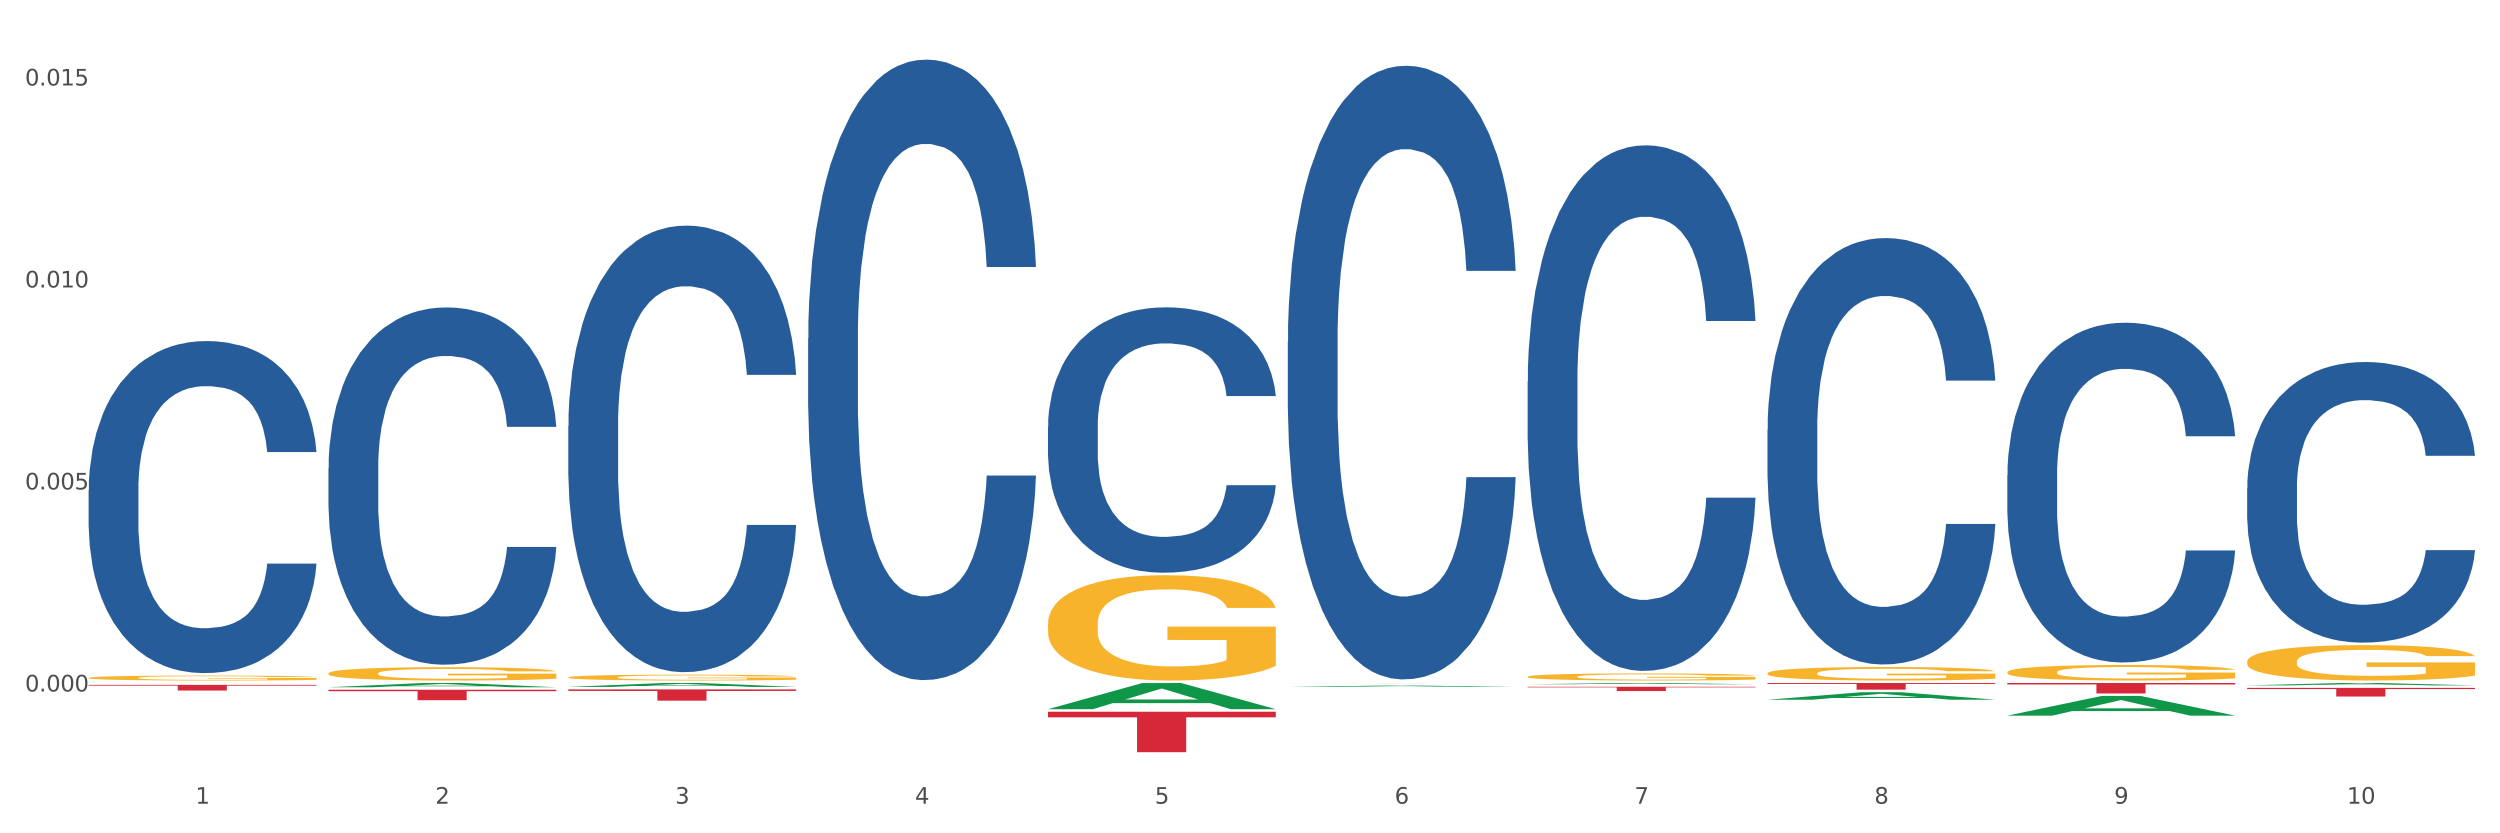 <?xml version="1.0" encoding="utf-8" standalone="no"?>
<!DOCTYPE svg PUBLIC "-//W3C//DTD SVG 1.1//EN"
  "http://www.w3.org/Graphics/SVG/1.1/DTD/svg11.dtd">
<svg xmlns:xlink="http://www.w3.org/1999/xlink" width="1080pt" height="360pt" viewBox="0 0 1080 360" xmlns="http://www.w3.org/2000/svg" version="1.1">
 <rect x="0" y="0" width="1080" height="360" fill="#333333" stroke="none"/>
 <defs>
  <style type="text/css">*{stroke-linejoin: round; stroke-linecap: butt}</style>
 </defs>
 <g id="figure_1">
  <g id="patch_1">
   <path d="M 0 360 
L 1080 360 
L 1080 0 
L 0 0 
z
" style="fill: #ffffff; stroke: #ffffff; stroke-linejoin: miter"/>
  </g>
  <g id="axes_1">
   <g id="matplotlib.axis_1">
    <g id="xtick_1">
     <g id="text_1">
      <!-- 1 -->
      <g style="fill: #4d4d4d" transform="translate(84.444 347.204) scale(0.096 -0.096)">
       <defs>
        <path id="DejaVuSans-31" d="M 794 531 
L 1825 531 
L 1825 4091 
L 703 3866 
L 703 4441 
L 1819 4666 
L 2450 4666 
L 2450 531 
L 3481 531 
L 3481 0 
L 794 0 
L 794 531 
z
" transform="scale(0.016)"/>
       </defs>
       <use xlink:href="#DejaVuSans-31"/>
      </g>
     </g>
    </g>
    <g id="xtick_2">
     <g id="text_2">
      <!-- 2 -->
      <g style="fill: #4d4d4d" transform="translate(188.053 347.204) scale(0.096 -0.096)">
       <defs>
        <path id="DejaVuSans-32" d="M 1228 531 
L 3431 531 
L 3431 0 
L 469 0 
L 469 531 
Q 828 903 1448 1529 
Q 2069 2156 2228 2338 
Q 2531 2678 2651 2914 
Q 2772 3150 2772 3378 
Q 2772 3750 2511 3984 
Q 2250 4219 1831 4219 
Q 1534 4219 1204 4116 
Q 875 4013 500 3803 
L 500 4441 
Q 881 4594 1212 4672 
Q 1544 4750 1819 4750 
Q 2544 4750 2975 4387 
Q 3406 4025 3406 3419 
Q 3406 3131 3298 2873 
Q 3191 2616 2906 2266 
Q 2828 2175 2409 1742 
Q 1991 1309 1228 531 
z
" transform="scale(0.016)"/>
       </defs>
       <use xlink:href="#DejaVuSans-32"/>
      </g>
     </g>
    </g>
    <g id="xtick_3">
     <g id="text_3">
      <!-- 3 -->
      <g style="fill: #4d4d4d" transform="translate(291.663 347.204) scale(0.096 -0.096)">
       <defs>
        <path id="DejaVuSans-33" d="M 2597 2516 
Q 3050 2419 3304 2112 
Q 3559 1806 3559 1356 
Q 3559 666 3084 287 
Q 2609 -91 1734 -91 
Q 1441 -91 1130 -33 
Q 819 25 488 141 
L 488 750 
Q 750 597 1062 519 
Q 1375 441 1716 441 
Q 2309 441 2620 675 
Q 2931 909 2931 1356 
Q 2931 1769 2642 2001 
Q 2353 2234 1838 2234 
L 1294 2234 
L 1294 2753 
L 1863 2753 
Q 2328 2753 2575 2939 
Q 2822 3125 2822 3475 
Q 2822 3834 2567 4026 
Q 2313 4219 1838 4219 
Q 1578 4219 1281 4162 
Q 984 4106 628 3988 
L 628 4550 
Q 988 4650 1302 4700 
Q 1616 4750 1894 4750 
Q 2613 4750 3031 4423 
Q 3450 4097 3450 3541 
Q 3450 3153 3228 2886 
Q 3006 2619 2597 2516 
z
" transform="scale(0.016)"/>
       </defs>
       <use xlink:href="#DejaVuSans-33"/>
      </g>
     </g>
    </g>
    <g id="xtick_4">
     <g id="text_4">
      <!-- 4 -->
      <g style="fill: #4d4d4d" transform="translate(395.273 347.204) scale(0.096 -0.096)">
       <defs>
        <path id="DejaVuSans-34" d="M 2419 4116 
L 825 1625 
L 2419 1625 
L 2419 4116 
z
M 2253 4666 
L 3047 4666 
L 3047 1625 
L 3713 1625 
L 3713 1100 
L 3047 1100 
L 3047 0 
L 2419 0 
L 2419 1100 
L 313 1100 
L 313 1709 
L 2253 4666 
z
" transform="scale(0.016)"/>
       </defs>
       <use xlink:href="#DejaVuSans-34"/>
      </g>
     </g>
    </g>
    <g id="xtick_5">
     <g id="text_5">
      <!-- 5 -->
      <g style="fill: #4d4d4d" transform="translate(498.883 347.204) scale(0.096 -0.096)">
       <defs>
        <path id="DejaVuSans-35" d="M 691 4666 
L 3169 4666 
L 3169 4134 
L 1269 4134 
L 1269 2991 
Q 1406 3038 1543 3061 
Q 1681 3084 1819 3084 
Q 2600 3084 3056 2656 
Q 3513 2228 3513 1497 
Q 3513 744 3044 326 
Q 2575 -91 1722 -91 
Q 1428 -91 1123 -41 
Q 819 9 494 109 
L 494 744 
Q 775 591 1075 516 
Q 1375 441 1709 441 
Q 2250 441 2565 725 
Q 2881 1009 2881 1497 
Q 2881 1984 2565 2268 
Q 2250 2553 1709 2553 
Q 1456 2553 1204 2497 
Q 953 2441 691 2322 
L 691 4666 
z
" transform="scale(0.016)"/>
       </defs>
       <use xlink:href="#DejaVuSans-35"/>
      </g>
     </g>
    </g>
    <g id="xtick_6">
     <g id="text_6">
      <!-- 6 -->
      <g style="fill: #4d4d4d" transform="translate(602.492 347.204) scale(0.096 -0.096)">
       <defs>
        <path id="DejaVuSans-36" d="M 2113 2584 
Q 1688 2584 1439 2293 
Q 1191 2003 1191 1497 
Q 1191 994 1439 701 
Q 1688 409 2113 409 
Q 2538 409 2786 701 
Q 3034 994 3034 1497 
Q 3034 2003 2786 2293 
Q 2538 2584 2113 2584 
z
M 3366 4563 
L 3366 3988 
Q 3128 4100 2886 4159 
Q 2644 4219 2406 4219 
Q 1781 4219 1451 3797 
Q 1122 3375 1075 2522 
Q 1259 2794 1537 2939 
Q 1816 3084 2150 3084 
Q 2853 3084 3261 2657 
Q 3669 2231 3669 1497 
Q 3669 778 3244 343 
Q 2819 -91 2113 -91 
Q 1303 -91 875 529 
Q 447 1150 447 2328 
Q 447 3434 972 4092 
Q 1497 4750 2381 4750 
Q 2619 4750 2861 4703 
Q 3103 4656 3366 4563 
z
" transform="scale(0.016)"/>
       </defs>
       <use xlink:href="#DejaVuSans-36"/>
      </g>
     </g>
    </g>
    <g id="xtick_7">
     <g id="text_7">
      <!-- 7 -->
      <g style="fill: #4d4d4d" transform="translate(706.102 347.204) scale(0.096 -0.096)">
       <defs>
        <path id="DejaVuSans-37" d="M 525 4666 
L 3525 4666 
L 3525 4397 
L 1831 0 
L 1172 0 
L 2766 4134 
L 525 4134 
L 525 4666 
z
" transform="scale(0.016)"/>
       </defs>
       <use xlink:href="#DejaVuSans-37"/>
      </g>
     </g>
    </g>
    <g id="xtick_8">
     <g id="text_8">
      <!-- 8 -->
      <g style="fill: #4d4d4d" transform="translate(809.712 347.204) scale(0.096 -0.096)">
       <defs>
        <path id="DejaVuSans-38" d="M 2034 2216 
Q 1584 2216 1326 1975 
Q 1069 1734 1069 1313 
Q 1069 891 1326 650 
Q 1584 409 2034 409 
Q 2484 409 2743 651 
Q 3003 894 3003 1313 
Q 3003 1734 2745 1975 
Q 2488 2216 2034 2216 
z
M 1403 2484 
Q 997 2584 770 2862 
Q 544 3141 544 3541 
Q 544 4100 942 4425 
Q 1341 4750 2034 4750 
Q 2731 4750 3128 4425 
Q 3525 4100 3525 3541 
Q 3525 3141 3298 2862 
Q 3072 2584 2669 2484 
Q 3125 2378 3379 2068 
Q 3634 1759 3634 1313 
Q 3634 634 3220 271 
Q 2806 -91 2034 -91 
Q 1263 -91 848 271 
Q 434 634 434 1313 
Q 434 1759 690 2068 
Q 947 2378 1403 2484 
z
M 1172 3481 
Q 1172 3119 1398 2916 
Q 1625 2713 2034 2713 
Q 2441 2713 2670 2916 
Q 2900 3119 2900 3481 
Q 2900 3844 2670 4047 
Q 2441 4250 2034 4250 
Q 1625 4250 1398 4047 
Q 1172 3844 1172 3481 
z
" transform="scale(0.016)"/>
       </defs>
       <use xlink:href="#DejaVuSans-38"/>
      </g>
     </g>
    </g>
    <g id="xtick_9">
     <g id="text_9">
      <!-- 9 -->
      <g style="fill: #4d4d4d" transform="translate(913.322 347.204) scale(0.096 -0.096)">
       <defs>
        <path id="DejaVuSans-39" d="M 703 97 
L 703 672 
Q 941 559 1184 500 
Q 1428 441 1663 441 
Q 2288 441 2617 861 
Q 2947 1281 2994 2138 
Q 2813 1869 2534 1725 
Q 2256 1581 1919 1581 
Q 1219 1581 811 2004 
Q 403 2428 403 3163 
Q 403 3881 828 4315 
Q 1253 4750 1959 4750 
Q 2769 4750 3195 4129 
Q 3622 3509 3622 2328 
Q 3622 1225 3098 567 
Q 2575 -91 1691 -91 
Q 1453 -91 1209 -44 
Q 966 3 703 97 
z
M 1959 2075 
Q 2384 2075 2632 2365 
Q 2881 2656 2881 3163 
Q 2881 3666 2632 3958 
Q 2384 4250 1959 4250 
Q 1534 4250 1286 3958 
Q 1038 3666 1038 3163 
Q 1038 2656 1286 2365 
Q 1534 2075 1959 2075 
z
" transform="scale(0.016)"/>
       </defs>
       <use xlink:href="#DejaVuSans-39"/>
      </g>
     </g>
    </g>
    <g id="xtick_10">
     <g id="text_10">
      <!-- 10 -->
      <g style="fill: #4d4d4d" transform="translate(1013.877 347.204) scale(0.096 -0.096)">
       <defs>
        <path id="DejaVuSans-30" d="M 2034 4250 
Q 1547 4250 1301 3770 
Q 1056 3291 1056 2328 
Q 1056 1369 1301 889 
Q 1547 409 2034 409 
Q 2525 409 2770 889 
Q 3016 1369 3016 2328 
Q 3016 3291 2770 3770 
Q 2525 4250 2034 4250 
z
M 2034 4750 
Q 2819 4750 3233 4129 
Q 3647 3509 3647 2328 
Q 3647 1150 3233 529 
Q 2819 -91 2034 -91 
Q 1250 -91 836 529 
Q 422 1150 422 2328 
Q 422 3509 836 4129 
Q 1250 4750 2034 4750 
z
" transform="scale(0.016)"/>
       </defs>
       <use xlink:href="#DejaVuSans-31"/>
       <use xlink:href="#DejaVuSans-30" transform="translate(63.623 0)"/>
      </g>
     </g>
    </g>
    <g id="xtick_11"/>
    <g id="xtick_12"/>
    <g id="xtick_13"/>
    <g id="xtick_14"/>
    <g id="xtick_15"/>
    <g id="xtick_16"/>
    <g id="xtick_17"/>
    <g id="xtick_18"/>
    <g id="xtick_19"/>
   </g>
   <g id="matplotlib.axis_2">
    <g id="ytick_1">
     <g id="text_11">
      <!-- 0.000 -->
      <g style="fill: #4d4d4d" transform="translate(10.8 298.715) scale(0.096 -0.096)">
       <defs>
        <path id="DejaVuSans-2e" d="M 684 794 
L 1344 794 
L 1344 0 
L 684 0 
L 684 794 
z
" transform="scale(0.016)"/>
       </defs>
       <use xlink:href="#DejaVuSans-30"/>
       <use xlink:href="#DejaVuSans-2e" transform="translate(63.623 0)"/>
       <use xlink:href="#DejaVuSans-30" transform="translate(95.41 0)"/>
       <use xlink:href="#DejaVuSans-30" transform="translate(159.033 0)"/>
       <use xlink:href="#DejaVuSans-30" transform="translate(222.656 0)"/>
      </g>
     </g>
    </g>
    <g id="ytick_2">
     <g id="text_12">
      <!-- 0.005 -->
      <g style="fill: #4d4d4d" transform="translate(10.8 211.454) scale(0.096 -0.096)">
       <use xlink:href="#DejaVuSans-30"/>
       <use xlink:href="#DejaVuSans-2e" transform="translate(63.623 0)"/>
       <use xlink:href="#DejaVuSans-30" transform="translate(95.41 0)"/>
       <use xlink:href="#DejaVuSans-30" transform="translate(159.033 0)"/>
       <use xlink:href="#DejaVuSans-35" transform="translate(222.656 0)"/>
      </g>
     </g>
    </g>
    <g id="ytick_3">
     <g id="text_13">
      <!-- 0.010 -->
      <g style="fill: #4d4d4d" transform="translate(10.8 124.194) scale(0.096 -0.096)">
       <use xlink:href="#DejaVuSans-30"/>
       <use xlink:href="#DejaVuSans-2e" transform="translate(63.623 0)"/>
       <use xlink:href="#DejaVuSans-30" transform="translate(95.41 0)"/>
       <use xlink:href="#DejaVuSans-31" transform="translate(159.033 0)"/>
       <use xlink:href="#DejaVuSans-30" transform="translate(222.656 0)"/>
      </g>
     </g>
    </g>
    <g id="ytick_4">
     <g id="text_14">
      <!-- 0.015 -->
      <g style="fill: #4d4d4d" transform="translate(10.8 36.933) scale(0.096 -0.096)">
       <use xlink:href="#DejaVuSans-30"/>
       <use xlink:href="#DejaVuSans-2e" transform="translate(63.623 0)"/>
       <use xlink:href="#DejaVuSans-30" transform="translate(95.41 0)"/>
       <use xlink:href="#DejaVuSans-31" transform="translate(159.033 0)"/>
       <use xlink:href="#DejaVuSans-35" transform="translate(222.656 0)"/>
      </g>
     </g>
    </g>
    <g id="ytick_5"/>
    <g id="ytick_6"/>
    <g id="ytick_7"/>
    <g id="ytick_8"/>
   </g>
   <g id="PolyCollection_1">
    <path d="M 141.893 296.89 
L 141.994 296.888 
L 182.584 295.069 
L 199.428 295.068 
L 240.322 296.893 
L 220.839 296.893 
L 212.011 296.468 
L 170.102 296.468 
L 169.798 296.475 
L 161.274 296.893 
L 141.893 296.893 
L 141.893 296.89 
L 175.379 296.214 
L 206.734 296.213 
L 191.209 295.457 
L 191.006 295.453 
L 190.803 295.459 
L 175.278 296.213 
L 175.379 296.214 
L 141.893 296.89 
z
" clip-path="url(#p89177678f3)" style="fill: #109648"/>
    <path d="M 763.551 295.068 
L 861.981 295.068 
L 861.981 295.468 
L 823.262 295.471 
L 823.262 297.947 
L 802.037 297.947 
L 802.037 295.471 
L 763.551 295.468 
L 763.551 295.07 
L 763.551 295.068 
z
" clip-path="url(#p89177678f3)" style="fill: #d62839"/>
    <path d="M 659.941 296.686 
L 758.371 296.686 
L 758.371 296.944 
L 719.652 296.945 
L 719.652 298.537 
L 698.427 298.537 
L 698.427 296.945 
L 659.941 296.944 
L 659.941 296.688 
L 659.941 296.686 
z
" clip-path="url(#p89177678f3)" style="fill: #d62839"/>
    <path d="M 556.332 295.068 
L 654.761 295.068 
L 654.761 295.071 
L 616.042 295.071 
L 616.042 295.094 
L 594.817 295.094 
L 594.817 295.071 
L 556.332 295.071 
L 556.332 295.068 
L 556.332 295.068 
z
" clip-path="url(#p89177678f3)" style="fill: #d62839"/>
    <path d="M 452.722 307.455 
L 551.151 307.455 
L 551.151 309.886 
L 512.433 309.903 
L 512.433 324.95 
L 491.207 324.95 
L 491.207 309.903 
L 452.722 309.886 
L 452.722 307.471 
L 452.722 307.455 
z
" clip-path="url(#p89177678f3)" style="fill: #d62839"/>
    <path d="M 245.502 297.82 
L 343.932 297.82 
L 343.932 298.495 
L 305.213 298.5 
L 305.213 302.678 
L 283.988 302.678 
L 283.988 298.5 
L 245.502 298.495 
L 245.502 297.825 
L 245.502 297.82 
z
" clip-path="url(#p89177678f3)" style="fill: #d62839"/>
    <path d="M 141.893 297.97 
L 240.322 297.97 
L 240.322 298.599 
L 201.603 298.603 
L 201.603 302.49 
L 180.378 302.49 
L 180.378 298.603 
L 141.893 298.599 
L 141.893 297.975 
L 141.893 297.97 
z
" clip-path="url(#p89177678f3)" style="fill: #d62839"/>
    <path d="M 38.283 295.869 
L 136.712 295.869 
L 136.712 296.208 
L 97.994 296.21 
L 97.994 298.311 
L 76.768 298.311 
L 76.768 296.21 
L 38.283 296.208 
L 38.283 295.871 
L 38.283 295.869 
z
" clip-path="url(#p89177678f3)" style="fill: #d62839"/>
    <path d="M 38.283 211.786 
L 38.399 211.655 
L 38.399 207.988 
L 38.748 203.01 
L 40.028 193.84 
L 41.657 186.898 
L 44.449 178.776 
L 45.962 175.37 
L 47.94 171.571 
L 52.012 165.414 
L 56.666 160.175 
L 59.923 157.293 
L 62.367 155.459 
L 67.835 152.184 
L 70.976 150.743 
L 74.234 149.564 
L 77.026 148.778 
L 81.68 147.861 
L 85.403 147.468 
L 89.708 147.337 
L 93.315 147.468 
L 98.085 147.992 
L 105.066 149.564 
L 107.742 150.481 
L 111.349 152.053 
L 115.072 154.149 
L 118.097 156.245 
L 121.587 159.258 
L 125.194 163.188 
L 128.684 168.165 
L 131.128 172.75 
L 133.106 177.597 
L 134.851 183.492 
L 136.131 189.91 
L 136.712 195.281 
L 115.421 195.281 
L 114.839 190.434 
L 113.676 185.195 
L 112.512 181.658 
L 111.232 178.776 
L 109.254 175.501 
L 107.509 173.405 
L 104.601 170.916 
L 101.925 169.344 
L 99.714 168.427 
L 97.038 167.641 
L 91.337 166.855 
L 87.265 166.855 
L 84.705 167.117 
L 81.564 167.772 
L 78.888 168.689 
L 75.747 170.261 
L 73.303 171.964 
L 70.86 174.191 
L 69.464 175.763 
L 67.37 178.645 
L 65.974 181.003 
L 64.112 185.064 
L 63.065 187.945 
L 61.203 195.412 
L 60.389 200.914 
L 60.04 204.713 
L 59.807 208.905 
L 59.807 229.34 
L 60.505 238.509 
L 61.087 242.439 
L 62.018 246.893 
L 63.763 252.657 
L 66.323 258.289 
L 68.999 262.35 
L 71.209 264.839 
L 73.303 266.673 
L 75.398 268.114 
L 77.957 269.424 
L 80.051 270.21 
L 83.193 270.996 
L 86.916 271.389 
L 89.825 271.389 
L 95.758 270.734 
L 98.434 270.079 
L 100.994 269.162 
L 103.786 267.721 
L 105.997 266.149 
L 107.277 264.97 
L 109.371 262.481 
L 111 259.861 
L 112.396 256.849 
L 113.327 254.229 
L 114.374 250.299 
L 115.188 245.845 
L 115.421 243.487 
L 136.712 243.487 
L 136.247 248.203 
L 135.432 252.788 
L 133.804 258.944 
L 132.524 262.481 
L 130.546 266.804 
L 128.452 270.472 
L 125.543 274.533 
L 122.867 277.546 
L 120.075 280.166 
L 117.05 282.523 
L 111.581 285.798 
L 109.603 286.715 
L 105.415 288.287 
L 102.157 289.204 
L 97.387 290.121 
L 92.501 290.645 
L 87.381 290.776 
L 82.844 290.514 
L 77.841 289.728 
L 74.7 288.942 
L 71.209 287.763 
L 67.137 285.929 
L 63.298 283.702 
L 59.691 281.083 
L 56.317 278.07 
L 53.175 274.664 
L 49.103 269.031 
L 46.078 263.529 
L 43.868 258.42 
L 42.355 254.098 
L 40.843 248.596 
L 40.028 244.797 
L 38.748 235.627 
L 38.283 227.113 
L 38.283 211.786 
z
" clip-path="url(#p89177678f3)" style="fill: #255c99"/>
    <path d="M 141.893 202.158 
L 142.009 202.017 
L 142.009 198.071 
L 142.358 192.715 
L 143.638 182.848 
L 145.267 175.378 
L 148.059 166.639 
L 149.572 162.975 
L 151.55 158.887 
L 155.622 152.263 
L 160.276 146.625 
L 163.533 143.524 
L 165.977 141.55 
L 171.445 138.027 
L 174.586 136.476 
L 177.844 135.208 
L 180.636 134.362 
L 185.29 133.375 
L 189.013 132.953 
L 193.318 132.812 
L 196.925 132.953 
L 201.695 133.516 
L 208.676 135.208 
L 211.352 136.194 
L 214.958 137.886 
L 218.682 140.141 
L 221.707 142.396 
L 225.197 145.638 
L 228.804 149.866 
L 232.294 155.222 
L 234.737 160.156 
L 236.715 165.371 
L 238.46 171.713 
L 239.74 178.62 
L 240.322 184.399 
L 219.031 184.399 
L 218.449 179.184 
L 217.285 173.546 
L 216.122 169.74 
L 214.842 166.639 
L 212.864 163.115 
L 211.119 160.86 
L 208.21 158.182 
L 205.534 156.491 
L 203.324 155.504 
L 200.648 154.659 
L 194.947 153.813 
L 190.875 153.813 
L 188.315 154.095 
L 185.174 154.8 
L 182.498 155.786 
L 179.356 157.478 
L 176.913 159.31 
L 174.47 161.706 
L 173.074 163.397 
L 170.979 166.498 
L 169.583 169.035 
L 167.722 173.405 
L 166.675 176.506 
L 164.813 184.54 
L 163.999 190.459 
L 163.65 194.547 
L 163.417 199.057 
L 163.417 221.045 
L 164.115 230.911 
L 164.697 235.14 
L 165.627 239.932 
L 167.373 246.134 
L 169.932 252.195 
L 172.608 256.564 
L 174.819 259.242 
L 176.913 261.215 
L 179.007 262.766 
L 181.567 264.175 
L 183.661 265.021 
L 186.803 265.866 
L 190.526 266.289 
L 193.434 266.289 
L 199.368 265.585 
L 202.044 264.88 
L 204.604 263.893 
L 207.396 262.343 
L 209.606 260.651 
L 210.886 259.383 
L 212.981 256.705 
L 214.609 253.886 
L 216.006 250.644 
L 216.936 247.825 
L 217.983 243.597 
L 218.798 238.804 
L 219.031 236.267 
L 240.322 236.267 
L 239.857 241.342 
L 239.042 246.275 
L 237.413 252.899 
L 236.134 256.705 
L 234.156 261.356 
L 232.061 265.303 
L 229.153 269.672 
L 226.477 272.914 
L 223.684 275.733 
L 220.659 278.27 
L 215.191 281.794 
L 213.213 282.78 
L 209.025 284.472 
L 205.767 285.458 
L 200.997 286.445 
L 196.11 287.009 
L 190.991 287.15 
L 186.454 286.868 
L 181.451 286.022 
L 178.309 285.176 
L 174.819 283.908 
L 170.747 281.935 
L 166.907 279.538 
L 163.301 276.719 
L 159.926 273.478 
L 156.785 269.813 
L 152.713 263.752 
L 149.688 257.832 
L 147.477 252.335 
L 145.965 247.684 
L 144.452 241.764 
L 143.638 237.677 
L 142.358 227.811 
L 141.893 218.649 
L 141.893 202.158 
z
" clip-path="url(#p89177678f3)" style="fill: #255c99"/>
    <path d="M 245.502 184.145 
L 245.619 183.968 
L 245.619 179.035 
L 245.968 172.34 
L 247.248 160.008 
L 248.877 150.67 
L 251.669 139.746 
L 253.181 135.166 
L 255.159 130.056 
L 259.231 121.776 
L 263.885 114.728 
L 267.143 110.852 
L 269.586 108.386 
L 275.055 103.981 
L 278.196 102.043 
L 281.454 100.458 
L 284.246 99.4 
L 288.9 98.167 
L 292.623 97.639 
L 296.928 97.462 
L 300.534 97.639 
L 305.305 98.343 
L 312.285 100.458 
L 314.961 101.691 
L 318.568 103.805 
L 322.291 106.624 
L 325.316 109.443 
L 328.807 113.495 
L 332.413 118.781 
L 335.904 125.476 
L 338.347 131.642 
L 340.325 138.161 
L 342.07 146.089 
L 343.35 154.722 
L 343.932 161.946 
L 322.64 161.946 
L 322.059 155.427 
L 320.895 148.379 
L 319.732 143.622 
L 318.452 139.746 
L 316.474 135.342 
L 314.729 132.523 
L 311.82 129.175 
L 309.144 127.061 
L 306.934 125.828 
L 304.258 124.771 
L 298.557 123.714 
L 294.484 123.714 
L 291.925 124.066 
L 288.783 124.947 
L 286.107 126.18 
L 282.966 128.295 
L 280.523 130.585 
L 278.08 133.58 
L 276.683 135.694 
L 274.589 139.57 
L 273.193 142.742 
L 271.331 148.203 
L 270.284 152.079 
L 268.423 162.122 
L 267.608 169.521 
L 267.259 174.631 
L 267.027 180.269 
L 267.027 207.753 
L 267.725 220.086 
L 268.306 225.372 
L 269.237 231.362 
L 270.982 239.114 
L 273.542 246.69 
L 276.218 252.151 
L 278.429 255.499 
L 280.523 257.965 
L 282.617 259.904 
L 285.177 261.665 
L 287.271 262.722 
L 290.412 263.78 
L 294.135 264.308 
L 297.044 264.308 
L 302.978 263.427 
L 305.654 262.546 
L 308.213 261.313 
L 311.006 259.375 
L 313.216 257.261 
L 314.496 255.675 
L 316.59 252.328 
L 318.219 248.804 
L 319.615 244.752 
L 320.546 241.228 
L 321.593 235.943 
L 322.408 229.952 
L 322.64 226.781 
L 343.932 226.781 
L 343.466 233.124 
L 342.652 239.29 
L 341.023 247.571 
L 339.743 252.328 
L 337.765 258.142 
L 335.671 263.075 
L 332.762 268.536 
L 330.087 272.589 
L 327.294 276.112 
L 324.269 279.284 
L 318.801 283.688 
L 316.823 284.922 
L 312.635 287.036 
L 309.377 288.269 
L 304.607 289.502 
L 299.72 290.207 
L 294.601 290.383 
L 290.063 290.031 
L 285.06 288.974 
L 281.919 287.917 
L 278.429 286.331 
L 274.356 283.864 
L 270.517 280.869 
L 266.91 277.346 
L 263.536 273.293 
L 260.395 268.713 
L 256.323 261.137 
L 253.298 253.737 
L 251.087 246.866 
L 249.575 241.052 
L 248.062 233.652 
L 247.248 228.543 
L 245.968 216.21 
L 245.502 204.758 
L 245.502 184.145 
z
" clip-path="url(#p89177678f3)" style="fill: #255c99"/>
    <path d="M 349.112 146.199 
L 349.229 145.954 
L 349.229 139.1 
L 349.578 129.798 
L 350.857 112.662 
L 352.486 99.688 
L 355.279 84.511 
L 356.791 78.146 
L 358.769 71.047 
L 362.841 59.541 
L 367.495 49.75 
L 370.753 44.364 
L 373.196 40.937 
L 378.664 34.817 
L 381.806 32.124 
L 385.063 29.921 
L 387.856 28.452 
L 392.51 26.739 
L 396.233 26.004 
L 400.537 25.759 
L 404.144 26.004 
L 408.914 26.983 
L 415.895 29.921 
L 418.571 31.635 
L 422.178 34.572 
L 425.901 38.489 
L 428.926 42.406 
L 432.416 48.036 
L 436.023 55.38 
L 439.514 64.682 
L 441.957 73.25 
L 443.935 82.307 
L 445.68 93.323 
L 446.96 105.318 
L 447.542 115.355 
L 426.25 115.355 
L 425.668 106.297 
L 424.505 96.506 
L 423.341 89.896 
L 422.062 84.511 
L 420.084 78.391 
L 418.339 74.474 
L 415.43 69.823 
L 412.754 66.885 
L 410.543 65.172 
L 407.867 63.703 
L 402.166 62.234 
L 398.094 62.234 
L 395.535 62.724 
L 392.393 63.948 
L 389.717 65.661 
L 386.576 68.599 
L 384.133 71.781 
L 381.689 75.943 
L 380.293 78.88 
L 378.199 84.266 
L 376.803 88.672 
L 374.941 96.261 
L 373.894 101.646 
L 372.033 115.6 
L 371.218 125.881 
L 370.869 132.98 
L 370.636 140.814 
L 370.636 179.002 
L 371.334 196.138 
L 371.916 203.481 
L 372.847 211.804 
L 374.592 222.575 
L 377.152 233.102 
L 379.828 240.69 
L 382.038 245.342 
L 384.133 248.769 
L 386.227 251.461 
L 388.786 253.909 
L 390.881 255.378 
L 394.022 256.847 
L 397.745 257.581 
L 400.654 257.581 
L 406.587 256.357 
L 409.263 255.133 
L 411.823 253.42 
L 414.615 250.727 
L 416.826 247.789 
L 418.106 245.586 
L 420.2 240.935 
L 421.829 236.039 
L 423.225 230.409 
L 424.156 225.513 
L 425.203 218.169 
L 426.017 209.846 
L 426.25 205.44 
L 447.542 205.44 
L 447.076 214.252 
L 446.262 222.82 
L 444.633 234.326 
L 443.353 240.935 
L 441.375 249.013 
L 439.281 255.868 
L 436.372 263.456 
L 433.696 269.087 
L 430.904 273.983 
L 427.879 278.389 
L 422.411 284.509 
L 420.433 286.222 
L 416.244 289.16 
L 412.987 290.874 
L 408.216 292.587 
L 403.33 293.566 
L 398.211 293.811 
L 393.673 293.322 
L 388.67 291.853 
L 385.529 290.384 
L 382.038 288.181 
L 377.966 284.754 
L 374.127 280.592 
L 370.52 275.696 
L 367.146 270.066 
L 364.005 263.701 
L 359.932 253.175 
L 356.907 242.894 
L 354.697 233.347 
L 353.184 225.268 
L 351.672 214.987 
L 350.857 207.888 
L 349.578 190.752 
L 349.112 174.84 
L 349.112 146.199 
z
" clip-path="url(#p89177678f3)" style="fill: #255c99"/>
    <path d="M 867.161 295.068 
L 965.59 295.068 
L 965.59 295.694 
L 926.872 295.698 
L 926.872 299.572 
L 905.646 299.572 
L 905.646 295.698 
L 867.161 295.694 
L 867.161 295.072 
L 867.161 295.068 
z
" clip-path="url(#p89177678f3)" style="fill: #d62839"/>
    <path d="M 452.722 184.281 
L 452.838 184.176 
L 452.838 181.244 
L 453.187 177.266 
L 454.467 169.937 
L 456.096 164.388 
L 458.888 157.897 
L 460.401 155.174 
L 462.379 152.138 
L 466.451 147.217 
L 471.105 143.029 
L 474.362 140.726 
L 476.806 139.26 
L 482.274 136.643 
L 485.415 135.491 
L 488.673 134.549 
L 491.465 133.921 
L 496.119 133.188 
L 499.842 132.874 
L 504.147 132.769 
L 507.754 132.874 
L 512.524 133.292 
L 519.505 134.549 
L 522.181 135.282 
L 525.788 136.538 
L 529.511 138.213 
L 532.536 139.888 
L 536.026 142.296 
L 539.633 145.437 
L 543.123 149.416 
L 545.567 153.08 
L 547.545 156.954 
L 549.29 161.666 
L 550.57 166.796 
L 551.151 171.089 
L 529.86 171.089 
L 529.278 167.215 
L 528.115 163.027 
L 526.951 160.2 
L 525.671 157.897 
L 523.693 155.279 
L 521.948 153.604 
L 519.04 151.615 
L 516.364 150.358 
L 514.153 149.625 
L 511.477 148.997 
L 505.776 148.369 
L 501.704 148.369 
L 499.144 148.578 
L 496.003 149.102 
L 493.327 149.835 
L 490.186 151.091 
L 487.742 152.452 
L 485.299 154.232 
L 483.903 155.488 
L 481.809 157.792 
L 480.412 159.676 
L 478.551 162.922 
L 477.504 165.225 
L 475.642 171.193 
L 474.828 175.591 
L 474.479 178.627 
L 474.246 181.977 
L 474.246 198.31 
L 474.944 205.639 
L 475.526 208.78 
L 476.457 212.34 
L 478.202 216.946 
L 480.762 221.449 
L 483.438 224.694 
L 485.648 226.683 
L 487.742 228.149 
L 489.837 229.301 
L 492.396 230.348 
L 494.49 230.976 
L 497.632 231.604 
L 501.355 231.918 
L 504.264 231.918 
L 510.197 231.395 
L 512.873 230.871 
L 515.433 230.138 
L 518.225 228.987 
L 520.436 227.73 
L 521.716 226.788 
L 523.81 224.799 
L 525.439 222.705 
L 526.835 220.297 
L 527.766 218.203 
L 528.813 215.062 
L 529.627 211.502 
L 529.86 209.618 
L 551.151 209.618 
L 550.686 213.387 
L 549.871 217.051 
L 548.243 221.972 
L 546.963 224.799 
L 544.985 228.254 
L 542.891 231.185 
L 539.982 234.431 
L 537.306 236.839 
L 534.514 238.933 
L 531.489 240.818 
L 526.02 243.435 
L 524.042 244.168 
L 519.854 245.424 
L 516.596 246.157 
L 511.826 246.89 
L 506.94 247.309 
L 501.82 247.414 
L 497.283 247.204 
L 492.28 246.576 
L 489.138 245.948 
L 485.648 245.006 
L 481.576 243.54 
L 477.737 241.76 
L 474.13 239.666 
L 470.756 237.258 
L 467.614 234.536 
L 463.542 230.034 
L 460.517 225.636 
L 458.307 221.553 
L 456.794 218.098 
L 455.282 213.701 
L 454.467 210.665 
L 453.187 203.336 
L 452.722 196.53 
L 452.722 184.281 
z
" clip-path="url(#p89177678f3)" style="fill: #255c99"/>
    <path d="M 659.941 164.803 
L 660.058 164.596 
L 660.058 158.79 
L 660.407 150.91 
L 661.687 136.395 
L 663.316 125.404 
L 666.108 112.548 
L 667.62 107.156 
L 669.598 101.143 
L 673.67 91.397 
L 678.324 83.102 
L 681.582 78.54 
L 684.025 75.637 
L 689.494 70.453 
L 692.635 68.172 
L 695.893 66.306 
L 698.685 65.062 
L 703.339 63.61 
L 707.062 62.988 
L 711.367 62.781 
L 714.973 62.988 
L 719.744 63.818 
L 726.724 66.306 
L 729.4 67.757 
L 733.007 70.246 
L 736.73 73.564 
L 739.755 76.881 
L 743.246 81.651 
L 746.852 87.872 
L 750.343 95.751 
L 752.786 103.009 
L 754.764 110.682 
L 756.509 120.013 
L 757.789 130.174 
L 758.371 138.676 
L 737.079 138.676 
L 736.498 131.003 
L 735.334 122.709 
L 734.171 117.11 
L 732.891 112.548 
L 730.913 107.364 
L 729.168 104.046 
L 726.259 100.106 
L 723.583 97.618 
L 721.373 96.166 
L 718.697 94.922 
L 712.996 93.678 
L 708.923 93.678 
L 706.364 94.093 
L 703.222 95.129 
L 700.546 96.581 
L 697.405 99.069 
L 694.962 101.765 
L 692.519 105.29 
L 691.122 107.779 
L 689.028 112.341 
L 687.632 116.073 
L 685.77 122.501 
L 684.723 127.063 
L 682.862 138.883 
L 682.047 147.592 
L 681.698 153.606 
L 681.466 160.241 
L 681.466 192.59 
L 682.164 207.106 
L 682.745 213.327 
L 683.676 220.377 
L 685.421 229.501 
L 687.981 238.418 
L 690.657 244.846 
L 692.868 248.786 
L 694.962 251.689 
L 697.056 253.97 
L 699.616 256.043 
L 701.71 257.288 
L 704.851 258.532 
L 708.574 259.154 
L 711.483 259.154 
L 717.417 258.117 
L 720.093 257.08 
L 722.652 255.629 
L 725.445 253.348 
L 727.655 250.859 
L 728.935 248.993 
L 731.029 245.053 
L 732.658 240.906 
L 734.054 236.137 
L 734.985 231.989 
L 736.032 225.768 
L 736.847 218.718 
L 737.079 214.985 
L 758.371 214.985 
L 757.905 222.451 
L 757.091 229.708 
L 755.462 239.454 
L 754.182 245.053 
L 752.204 251.896 
L 750.11 257.702 
L 747.201 264.131 
L 744.526 268.9 
L 741.733 273.047 
L 738.708 276.78 
L 733.24 281.964 
L 731.262 283.415 
L 727.074 285.904 
L 723.816 287.355 
L 719.046 288.807 
L 714.159 289.636 
L 709.04 289.844 
L 704.502 289.429 
L 699.499 288.185 
L 696.358 286.941 
L 692.868 285.074 
L 688.795 282.171 
L 684.956 278.646 
L 681.349 274.499 
L 677.975 269.729 
L 674.834 264.338 
L 670.762 255.421 
L 667.737 246.712 
L 665.526 238.625 
L 664.014 231.782 
L 662.501 223.073 
L 661.687 217.059 
L 660.407 202.544 
L 659.941 189.065 
L 659.941 164.803 
z
" clip-path="url(#p89177678f3)" style="fill: #255c99"/>
    <path d="M 763.551 185.619 
L 763.668 185.45 
L 763.668 180.74 
L 764.017 174.347 
L 765.296 162.571 
L 766.925 153.654 
L 769.718 143.224 
L 771.23 138.849 
L 773.208 133.971 
L 777.28 126.064 
L 781.934 119.334 
L 785.192 115.633 
L 787.635 113.278 
L 793.103 109.072 
L 796.245 107.221 
L 799.502 105.707 
L 802.295 104.698 
L 806.949 103.52 
L 810.672 103.015 
L 814.976 102.847 
L 818.583 103.015 
L 823.353 103.688 
L 830.334 105.707 
L 833.01 106.885 
L 836.617 108.904 
L 840.34 111.595 
L 843.365 114.287 
L 846.855 118.157 
L 850.462 123.204 
L 853.953 129.596 
L 856.396 135.485 
L 858.374 141.709 
L 860.119 149.28 
L 861.399 157.523 
L 861.981 164.421 
L 840.689 164.421 
L 840.107 158.196 
L 838.944 151.467 
L 837.78 146.925 
L 836.501 143.224 
L 834.523 139.018 
L 832.777 136.326 
L 829.869 133.129 
L 827.193 131.111 
L 824.982 129.933 
L 822.306 128.924 
L 816.605 127.914 
L 812.533 127.914 
L 809.974 128.251 
L 806.832 129.092 
L 804.156 130.269 
L 801.015 132.288 
L 798.572 134.475 
L 796.128 137.335 
L 794.732 139.354 
L 792.638 143.055 
L 791.242 146.084 
L 789.38 151.299 
L 788.333 155 
L 786.472 164.589 
L 785.657 171.655 
L 785.308 176.534 
L 785.075 181.918 
L 785.075 208.162 
L 785.773 219.939 
L 786.355 224.986 
L 787.286 230.706 
L 789.031 238.108 
L 791.591 245.342 
L 794.267 250.557 
L 796.477 253.754 
L 798.572 256.109 
L 800.666 257.96 
L 803.225 259.642 
L 805.32 260.651 
L 808.461 261.661 
L 812.184 262.166 
L 815.093 262.166 
L 821.026 261.324 
L 823.702 260.483 
L 826.262 259.306 
L 829.054 257.455 
L 831.265 255.436 
L 832.545 253.922 
L 834.639 250.726 
L 836.268 247.361 
L 837.664 243.491 
L 838.595 240.127 
L 839.642 235.08 
L 840.456 229.36 
L 840.689 226.332 
L 861.981 226.332 
L 861.515 232.388 
L 860.701 238.276 
L 859.072 246.183 
L 857.792 250.726 
L 855.814 256.277 
L 853.72 260.988 
L 850.811 266.203 
L 848.135 270.073 
L 845.343 273.437 
L 842.318 276.466 
L 836.85 280.671 
L 834.872 281.849 
L 830.683 283.868 
L 827.426 285.045 
L 822.655 286.223 
L 817.769 286.896 
L 812.65 287.064 
L 808.112 286.728 
L 803.109 285.718 
L 799.968 284.709 
L 796.477 283.195 
L 792.405 280.84 
L 788.566 277.98 
L 784.959 274.615 
L 781.585 270.746 
L 778.444 266.371 
L 774.371 259.137 
L 771.346 252.071 
L 769.136 245.51 
L 767.623 239.959 
L 766.111 232.893 
L 765.296 228.014 
L 764.017 216.237 
L 763.551 205.302 
L 763.551 185.619 
z
" clip-path="url(#p89177678f3)" style="fill: #255c99"/>
    <path d="M 867.161 205.361 
L 867.277 205.227 
L 867.277 201.474 
L 867.626 196.38 
L 868.906 186.997 
L 870.535 179.892 
L 873.327 171.581 
L 874.84 168.096 
L 876.818 164.209 
L 880.89 157.908 
L 885.544 152.546 
L 888.801 149.597 
L 891.245 147.721 
L 896.713 144.37 
L 899.854 142.895 
L 903.112 141.689 
L 905.904 140.884 
L 910.558 139.946 
L 914.281 139.544 
L 918.586 139.41 
L 922.193 139.544 
L 926.963 140.08 
L 933.944 141.689 
L 936.62 142.627 
L 940.227 144.235 
L 943.95 146.38 
L 946.975 148.525 
L 950.465 151.608 
L 954.072 155.63 
L 957.562 160.723 
L 960.006 165.415 
L 961.984 170.375 
L 963.729 176.407 
L 965.009 182.975 
L 965.59 188.471 
L 944.299 188.471 
L 943.717 183.512 
L 942.554 178.15 
L 941.39 174.53 
L 940.11 171.581 
L 938.132 168.23 
L 936.387 166.085 
L 933.479 163.538 
L 930.803 161.93 
L 928.592 160.991 
L 925.916 160.187 
L 920.215 159.383 
L 916.143 159.383 
L 913.583 159.651 
L 910.442 160.321 
L 907.766 161.26 
L 904.625 162.868 
L 902.181 164.611 
L 899.738 166.89 
L 898.342 168.498 
L 896.248 171.447 
L 894.851 173.86 
L 892.99 178.016 
L 891.943 180.965 
L 890.081 188.605 
L 889.267 194.235 
L 888.918 198.123 
L 888.685 202.412 
L 888.685 223.324 
L 889.383 232.707 
L 889.965 236.729 
L 890.896 241.286 
L 892.641 247.184 
L 895.201 252.949 
L 897.877 257.104 
L 900.087 259.651 
L 902.181 261.528 
L 904.276 263.002 
L 906.835 264.343 
L 908.929 265.147 
L 912.071 265.951 
L 915.794 266.353 
L 918.703 266.353 
L 924.636 265.683 
L 927.312 265.013 
L 929.872 264.075 
L 932.664 262.6 
L 934.875 260.991 
L 936.155 259.785 
L 938.249 257.238 
L 939.878 254.557 
L 941.274 251.474 
L 942.205 248.793 
L 943.252 244.772 
L 944.066 240.214 
L 944.299 237.801 
L 965.59 237.801 
L 965.125 242.627 
L 964.31 247.319 
L 962.682 253.619 
L 961.402 257.238 
L 959.424 261.662 
L 957.33 265.415 
L 954.421 269.571 
L 951.745 272.654 
L 948.953 275.335 
L 945.928 277.747 
L 940.459 281.099 
L 938.481 282.037 
L 934.293 283.646 
L 931.035 284.584 
L 926.265 285.522 
L 921.379 286.058 
L 916.259 286.193 
L 911.722 285.924 
L 906.719 285.12 
L 903.577 284.316 
L 900.087 283.109 
L 896.015 281.233 
L 892.176 278.954 
L 888.569 276.273 
L 885.195 273.19 
L 882.053 269.705 
L 877.981 263.941 
L 874.956 258.31 
L 872.746 253.083 
L 871.233 248.659 
L 869.721 243.029 
L 868.906 239.142 
L 867.626 229.758 
L 867.161 221.045 
L 867.161 205.361 
z
" clip-path="url(#p89177678f3)" style="fill: #255c99"/>
    <path d="M 970.771 210.862 
L 970.887 210.751 
L 970.887 207.651 
L 971.236 203.443 
L 972.516 195.693 
L 974.145 189.825 
L 976.937 182.96 
L 978.45 180.082 
L 980.428 176.871 
L 984.5 171.667 
L 989.154 167.238 
L 992.411 164.802 
L 994.854 163.252 
L 1000.323 160.484 
L 1003.464 159.266 
L 1006.722 158.27 
L 1009.514 157.606 
L 1014.168 156.831 
L 1017.891 156.498 
L 1022.196 156.388 
L 1025.803 156.498 
L 1030.573 156.941 
L 1037.554 158.27 
L 1040.23 159.045 
L 1043.836 160.374 
L 1047.56 162.145 
L 1050.585 163.917 
L 1054.075 166.463 
L 1057.682 169.785 
L 1061.172 173.992 
L 1063.615 177.867 
L 1065.593 181.964 
L 1067.338 186.946 
L 1068.618 192.372 
L 1069.2 196.911 
L 1047.909 196.911 
L 1047.327 192.814 
L 1046.163 188.386 
L 1045 185.396 
L 1043.72 182.96 
L 1041.742 180.192 
L 1039.997 178.421 
L 1037.088 176.317 
L 1034.412 174.989 
L 1032.202 174.214 
L 1029.526 173.549 
L 1023.825 172.885 
L 1019.753 172.885 
L 1017.193 173.106 
L 1014.052 173.66 
L 1011.376 174.435 
L 1008.234 175.764 
L 1005.791 177.203 
L 1003.348 179.085 
L 1001.952 180.414 
L 999.857 182.85 
L 998.461 184.843 
L 996.6 188.275 
L 995.553 190.711 
L 993.691 197.022 
L 992.877 201.672 
L 992.528 204.883 
L 992.295 208.426 
L 992.295 225.698 
L 992.993 233.449 
L 993.575 236.77 
L 994.505 240.535 
L 996.251 245.406 
L 998.81 250.167 
L 1001.486 253.599 
L 1003.697 255.703 
L 1005.791 257.253 
L 1007.885 258.471 
L 1010.445 259.578 
L 1012.539 260.243 
L 1015.681 260.907 
L 1019.404 261.239 
L 1022.312 261.239 
L 1028.246 260.686 
L 1030.922 260.132 
L 1033.482 259.357 
L 1036.274 258.139 
L 1038.484 256.81 
L 1039.764 255.814 
L 1041.859 253.71 
L 1043.487 251.496 
L 1044.884 248.949 
L 1045.814 246.735 
L 1046.861 243.413 
L 1047.676 239.649 
L 1047.909 237.656 
L 1069.2 237.656 
L 1068.735 241.642 
L 1067.92 245.517 
L 1066.291 250.721 
L 1065.012 253.71 
L 1063.034 257.364 
L 1060.939 260.464 
L 1058.031 263.896 
L 1055.355 266.443 
L 1052.562 268.657 
L 1049.537 270.65 
L 1044.069 273.418 
L 1042.091 274.193 
L 1037.903 275.522 
L 1034.645 276.297 
L 1029.875 277.072 
L 1024.988 277.515 
L 1019.869 277.626 
L 1015.332 277.404 
L 1010.329 276.74 
L 1007.187 276.076 
L 1003.697 275.079 
L 999.625 273.529 
L 995.785 271.647 
L 992.179 269.432 
L 988.804 266.886 
L 985.663 264.007 
L 981.591 259.246 
L 978.566 254.596 
L 976.355 250.278 
L 974.843 246.624 
L 973.33 241.974 
L 972.516 238.763 
L 971.236 231.013 
L 970.771 223.816 
L 970.771 210.862 
z
" clip-path="url(#p89177678f3)" style="fill: #255c99"/>
    <path d="M 970.771 285.767 
L 970.887 285.753 
L 970.887 285.251 
L 971.119 284.818 
L 972.281 283.771 
L 974.025 282.905 
L 975.303 282.445 
L 976.581 282.068 
L 978.092 281.691 
L 979.951 281.3 
L 983.321 280.727 
L 985.413 280.434 
L 987.97 280.127 
L 992.618 279.68 
L 995.988 279.429 
L 999.474 279.219 
L 1005.169 278.968 
L 1008.887 278.856 
L 1012.838 278.773 
L 1017.603 278.717 
L 1021.206 278.703 
L 1029.108 278.745 
L 1035.848 278.87 
L 1039.102 278.968 
L 1043.285 279.136 
L 1045.493 279.247 
L 1049.096 279.471 
L 1052.814 279.764 
L 1055.371 280.015 
L 1059.206 280.49 
L 1062.111 280.965 
L 1064.784 281.551 
L 1066.179 281.956 
L 1067.224 282.333 
L 1068.154 282.766 
L 1069.084 283.45 
L 1048.166 283.45 
L 1047.353 282.961 
L 1046.074 282.5 
L 1044.215 282.054 
L 1042.588 281.774 
L 1039.799 281.425 
L 1037.242 281.202 
L 1034.57 281.034 
L 1031.316 280.895 
L 1028.759 280.825 
L 1025.157 280.769 
L 1018.068 280.783 
L 1013.303 280.895 
L 1010.049 281.034 
L 1007.958 281.16 
L 1006.098 281.3 
L 1004.007 281.495 
L 1001.566 281.788 
L 999.823 282.054 
L 998.08 282.389 
L 996.685 282.724 
L 995.407 283.115 
L 994.361 283.534 
L 993.548 283.966 
L 992.851 284.497 
L 992.269 285.376 
L 992.269 287.289 
L 992.502 287.722 
L 993.083 288.294 
L 993.78 288.727 
L 994.942 289.244 
L 995.988 289.593 
L 997.964 290.095 
L 1000.172 290.514 
L 1001.915 290.779 
L 1003.658 291.003 
L 1006.679 291.31 
L 1010.049 291.561 
L 1012.955 291.715 
L 1016.906 291.854 
L 1019.579 291.91 
L 1021.903 291.938 
L 1027.597 291.938 
L 1031.664 291.896 
L 1036.197 291.799 
L 1039.683 291.673 
L 1042.588 291.519 
L 1045.842 291.268 
L 1047.934 291.031 
L 1047.934 288.113 
L 1022.368 288.099 
L 1022.368 286.158 
L 1069.2 286.158 
L 1069.2 291.854 
L 1067.224 292.148 
L 1065.016 292.413 
L 1062.692 292.65 
L 1059.206 292.943 
L 1055.022 293.223 
L 1051.304 293.418 
L 1047.353 293.586 
L 1042.704 293.739 
L 1036.661 293.879 
L 1032.943 293.935 
L 1028.294 293.977 
L 1022.832 293.991 
L 1018.068 293.963 
L 1013.42 293.893 
L 1008.539 293.767 
L 1003.774 293.586 
L 1000.172 293.404 
L 996.569 293.181 
L 992.734 292.888 
L 989.713 292.608 
L 987.389 292.357 
L 984.832 292.036 
L 982.043 291.617 
L 979.951 291.24 
L 978.092 290.849 
L 976.116 290.347 
L 974.722 289.914 
L 973.327 289.369 
L 972.514 288.964 
L 971.584 288.336 
L 970.887 287.457 
L 970.771 285.767 
z
" clip-path="url(#p89177678f3)" style="fill: #f7b32b"/>
    <path d="M 867.161 290.375 
L 867.277 290.369 
L 867.277 290.148 
L 867.51 289.958 
L 868.672 289.498 
L 870.415 289.117 
L 871.693 288.915 
L 872.971 288.749 
L 874.482 288.583 
L 876.342 288.411 
L 879.712 288.16 
L 881.803 288.031 
L 884.36 287.896 
L 889.008 287.699 
L 892.378 287.589 
L 895.865 287.497 
L 901.559 287.386 
L 905.278 287.337 
L 909.229 287.3 
L 913.993 287.276 
L 917.596 287.27 
L 925.498 287.288 
L 932.238 287.343 
L 935.492 287.386 
L 939.676 287.46 
L 941.884 287.509 
L 945.486 287.607 
L 949.205 287.736 
L 951.761 287.847 
L 955.596 288.055 
L 958.501 288.264 
L 961.174 288.522 
L 962.569 288.7 
L 963.615 288.866 
L 964.544 289.056 
L 965.474 289.357 
L 944.556 289.357 
L 943.743 289.142 
L 942.465 288.939 
L 940.605 288.743 
L 938.978 288.62 
L 936.189 288.467 
L 933.633 288.368 
L 930.96 288.295 
L 927.706 288.233 
L 925.149 288.203 
L 921.547 288.178 
L 914.458 288.184 
L 909.694 288.233 
L 906.44 288.295 
L 904.348 288.35 
L 902.489 288.411 
L 900.397 288.497 
L 897.956 288.626 
L 896.213 288.743 
L 894.47 288.89 
L 893.076 289.037 
L 891.797 289.209 
L 890.751 289.393 
L 889.938 289.584 
L 889.241 289.817 
L 888.66 290.204 
L 888.66 291.044 
L 888.892 291.235 
L 889.473 291.486 
L 890.17 291.677 
L 891.333 291.904 
L 892.378 292.057 
L 894.354 292.278 
L 896.562 292.462 
L 898.305 292.579 
L 900.048 292.677 
L 903.07 292.812 
L 906.44 292.923 
L 909.345 292.99 
L 913.296 293.051 
L 915.969 293.076 
L 918.293 293.088 
L 923.987 293.088 
L 928.055 293.07 
L 932.587 293.027 
L 936.073 292.972 
L 938.978 292.904 
L 942.232 292.794 
L 944.324 292.689 
L 944.324 291.407 
L 918.758 291.4 
L 918.758 290.547 
L 965.59 290.547 
L 965.59 293.051 
L 963.615 293.18 
L 961.407 293.297 
L 959.083 293.401 
L 955.596 293.53 
L 951.413 293.653 
L 947.694 293.739 
L 943.743 293.813 
L 939.095 293.88 
L 933.052 293.941 
L 929.333 293.966 
L 924.685 293.984 
L 919.223 293.991 
L 914.458 293.978 
L 909.81 293.948 
L 904.929 293.892 
L 900.164 293.813 
L 896.562 293.733 
L 892.959 293.635 
L 889.125 293.506 
L 886.103 293.383 
L 883.779 293.272 
L 881.222 293.131 
L 878.433 292.947 
L 876.342 292.781 
L 874.482 292.61 
L 872.507 292.389 
L 871.112 292.198 
L 869.718 291.959 
L 868.904 291.781 
L 867.974 291.505 
L 867.277 291.118 
L 867.161 290.375 
z
" clip-path="url(#p89177678f3)" style="fill: #f7b32b"/>
    <path d="M 763.551 290.844 
L 763.667 290.839 
L 763.667 290.647 
L 763.9 290.481 
L 765.062 290.081 
L 766.805 289.749 
L 768.083 289.573 
L 769.362 289.429 
L 770.872 289.285 
L 772.732 289.135 
L 776.102 288.916 
L 778.194 288.804 
L 780.75 288.686 
L 785.399 288.515 
L 788.769 288.419 
L 792.255 288.339 
L 797.949 288.243 
L 801.668 288.2 
L 805.619 288.168 
L 810.384 288.147 
L 813.986 288.142 
L 821.888 288.158 
L 828.628 288.206 
L 831.882 288.243 
L 836.066 288.307 
L 838.274 288.35 
L 841.876 288.435 
L 845.595 288.547 
L 848.152 288.644 
L 851.987 288.825 
L 854.892 289.007 
L 857.565 289.231 
L 858.959 289.386 
L 860.005 289.53 
L 860.935 289.696 
L 861.864 289.958 
L 840.947 289.958 
L 840.133 289.771 
L 838.855 289.594 
L 836.996 289.424 
L 835.369 289.317 
L 832.58 289.183 
L 830.023 289.098 
L 827.35 289.034 
L 824.096 288.98 
L 821.54 288.953 
L 817.937 288.932 
L 810.848 288.937 
L 806.084 288.98 
L 802.83 289.034 
L 800.738 289.082 
L 798.879 289.135 
L 796.787 289.21 
L 794.347 289.322 
L 792.604 289.424 
L 790.86 289.552 
L 789.466 289.68 
L 788.188 289.829 
L 787.142 289.99 
L 786.328 290.155 
L 785.631 290.358 
L 785.05 290.695 
L 785.05 291.427 
L 785.282 291.592 
L 785.863 291.811 
L 786.561 291.977 
L 787.723 292.174 
L 788.769 292.308 
L 790.744 292.5 
L 792.952 292.66 
L 794.695 292.762 
L 796.438 292.847 
L 799.46 292.965 
L 802.83 293.061 
L 805.735 293.12 
L 809.686 293.173 
L 812.359 293.195 
L 814.683 293.205 
L 820.378 293.205 
L 824.445 293.189 
L 828.977 293.152 
L 832.463 293.104 
L 835.369 293.045 
L 838.622 292.949 
L 840.714 292.858 
L 840.714 291.742 
L 815.148 291.736 
L 815.148 290.994 
L 861.981 290.994 
L 861.981 293.173 
L 860.005 293.285 
L 857.797 293.387 
L 855.473 293.478 
L 851.987 293.59 
L 847.803 293.697 
L 844.084 293.772 
L 840.133 293.836 
L 835.485 293.894 
L 829.442 293.948 
L 825.723 293.969 
L 821.075 293.985 
L 815.613 293.991 
L 810.848 293.98 
L 806.2 293.953 
L 801.319 293.905 
L 796.555 293.836 
L 792.952 293.766 
L 789.35 293.681 
L 785.515 293.569 
L 782.493 293.462 
L 780.169 293.366 
L 777.613 293.243 
L 774.824 293.082 
L 772.732 292.938 
L 770.872 292.789 
L 768.897 292.596 
L 767.502 292.431 
L 766.108 292.222 
L 765.294 292.068 
L 764.365 291.827 
L 763.667 291.491 
L 763.551 290.844 
z
" clip-path="url(#p89177678f3)" style="fill: #f7b32b"/>
    <path d="M 659.941 292.339 
L 660.058 292.337 
L 660.058 292.236 
L 660.29 292.149 
L 661.452 291.938 
L 663.195 291.765 
L 664.474 291.672 
L 665.752 291.596 
L 667.263 291.521 
L 669.122 291.442 
L 672.492 291.327 
L 674.584 291.268 
L 677.14 291.207 
L 681.789 291.117 
L 685.159 291.067 
L 688.645 291.025 
L 694.339 290.974 
L 698.058 290.952 
L 702.009 290.935 
L 706.774 290.924 
L 710.376 290.921 
L 718.279 290.929 
L 725.019 290.955 
L 728.273 290.974 
L 732.456 291.008 
L 734.664 291.03 
L 738.267 291.075 
L 741.985 291.134 
L 744.542 291.184 
L 748.377 291.28 
L 751.282 291.375 
L 753.955 291.493 
L 755.349 291.574 
L 756.395 291.65 
L 757.325 291.737 
L 758.255 291.874 
L 737.337 291.874 
L 736.523 291.776 
L 735.245 291.683 
L 733.386 291.594 
L 731.759 291.538 
L 728.97 291.468 
L 726.413 291.423 
L 723.74 291.389 
L 720.487 291.361 
L 717.93 291.347 
L 714.327 291.336 
L 707.239 291.339 
L 702.474 291.361 
L 699.22 291.389 
L 697.128 291.414 
L 695.269 291.442 
L 693.177 291.482 
L 690.737 291.54 
L 688.994 291.594 
L 687.251 291.661 
L 685.856 291.728 
L 684.578 291.807 
L 683.532 291.891 
L 682.719 291.978 
L 682.021 292.084 
L 681.44 292.261 
L 681.44 292.645 
L 681.673 292.732 
L 682.254 292.847 
L 682.951 292.934 
L 684.113 293.037 
L 685.159 293.107 
L 687.134 293.208 
L 689.342 293.292 
L 691.086 293.346 
L 692.829 293.391 
L 695.85 293.452 
L 699.22 293.503 
L 702.125 293.534 
L 706.077 293.562 
L 708.749 293.573 
L 711.074 293.578 
L 716.768 293.578 
L 720.835 293.57 
L 725.367 293.55 
L 728.854 293.525 
L 731.759 293.494 
L 735.013 293.444 
L 737.104 293.396 
L 737.104 292.81 
L 711.538 292.808 
L 711.538 292.418 
L 758.371 292.418 
L 758.371 293.562 
L 756.395 293.62 
L 754.187 293.674 
L 751.863 293.721 
L 748.377 293.78 
L 744.193 293.836 
L 740.475 293.876 
L 736.523 293.909 
L 731.875 293.94 
L 725.832 293.968 
L 722.113 293.979 
L 717.465 293.988 
L 712.003 293.991 
L 707.239 293.985 
L 702.59 293.971 
L 697.71 293.946 
L 692.945 293.909 
L 689.342 293.873 
L 685.74 293.828 
L 681.905 293.769 
L 678.884 293.713 
L 676.559 293.663 
L 674.003 293.598 
L 671.214 293.514 
L 669.122 293.438 
L 667.263 293.36 
L 665.287 293.259 
L 663.893 293.172 
L 662.498 293.063 
L 661.685 292.981 
L 660.755 292.855 
L 660.058 292.679 
L 659.941 292.339 
z
" clip-path="url(#p89177678f3)" style="fill: #f7b32b"/>
    <path d="M 452.722 269.516 
L 452.838 269.475 
L 452.838 267.979 
L 453.071 266.691 
L 454.233 263.574 
L 455.976 260.998 
L 457.254 259.627 
L 458.532 258.505 
L 460.043 257.383 
L 461.903 256.22 
L 465.273 254.516 
L 467.364 253.643 
L 469.921 252.729 
L 474.569 251.4 
L 477.939 250.652 
L 481.426 250.028 
L 487.12 249.28 
L 490.839 248.948 
L 494.79 248.699 
L 499.554 248.533 
L 503.157 248.491 
L 511.059 248.616 
L 517.799 248.99 
L 521.053 249.28 
L 525.237 249.779 
L 527.445 250.112 
L 531.047 250.776 
L 534.766 251.649 
L 537.322 252.397 
L 541.157 253.81 
L 544.062 255.222 
L 546.735 256.968 
L 548.13 258.173 
L 549.176 259.295 
L 550.105 260.583 
L 551.035 262.619 
L 530.117 262.619 
L 529.304 261.164 
L 528.026 259.793 
L 526.166 258.463 
L 524.539 257.632 
L 521.75 256.594 
L 519.194 255.929 
L 516.521 255.43 
L 513.267 255.015 
L 510.71 254.807 
L 507.108 254.641 
L 500.019 254.682 
L 495.255 255.015 
L 492.001 255.43 
L 489.909 255.804 
L 488.05 256.22 
L 485.958 256.801 
L 483.517 257.674 
L 481.774 258.463 
L 480.031 259.461 
L 478.637 260.458 
L 477.358 261.621 
L 476.312 262.868 
L 475.499 264.156 
L 474.802 265.735 
L 474.221 268.353 
L 474.221 274.046 
L 474.453 275.334 
L 475.034 277.037 
L 475.731 278.325 
L 476.894 279.863 
L 477.939 280.902 
L 479.915 282.397 
L 482.123 283.644 
L 483.866 284.434 
L 485.609 285.098 
L 488.631 286.013 
L 492.001 286.76 
L 494.906 287.218 
L 498.857 287.633 
L 501.53 287.799 
L 503.854 287.882 
L 509.548 287.882 
L 513.616 287.758 
L 518.148 287.467 
L 521.634 287.093 
L 524.539 286.636 
L 527.793 285.888 
L 529.885 285.181 
L 529.885 276.497 
L 504.319 276.456 
L 504.319 270.68 
L 551.151 270.68 
L 551.151 287.633 
L 549.176 288.506 
L 546.968 289.295 
L 544.644 290.002 
L 541.157 290.874 
L 536.974 291.705 
L 533.255 292.287 
L 529.304 292.786 
L 524.656 293.243 
L 518.613 293.658 
L 514.894 293.824 
L 510.246 293.949 
L 504.784 293.991 
L 500.019 293.907 
L 495.371 293.7 
L 490.49 293.326 
L 485.725 292.786 
L 482.123 292.245 
L 478.52 291.58 
L 474.686 290.708 
L 471.664 289.877 
L 469.34 289.129 
L 466.783 288.173 
L 463.994 286.927 
L 461.903 285.805 
L 460.043 284.641 
L 458.068 283.145 
L 456.673 281.857 
L 455.279 280.237 
L 454.465 279.032 
L 453.535 277.162 
L 452.838 274.544 
L 452.722 269.516 
z
" clip-path="url(#p89177678f3)" style="fill: #f7b32b"/>
    <path d="M 245.502 292.63 
L 245.619 292.627 
L 245.619 292.544 
L 245.851 292.472 
L 247.013 292.299 
L 248.756 292.156 
L 250.035 292.08 
L 251.313 292.017 
L 252.824 291.955 
L 254.683 291.89 
L 258.053 291.796 
L 260.145 291.747 
L 262.701 291.696 
L 267.35 291.622 
L 270.72 291.581 
L 274.206 291.546 
L 279.9 291.504 
L 283.619 291.486 
L 287.57 291.472 
L 292.335 291.463 
L 295.937 291.46 
L 303.84 291.467 
L 310.58 291.488 
L 313.834 291.504 
L 318.017 291.532 
L 320.225 291.551 
L 323.828 291.588 
L 327.546 291.636 
L 330.103 291.678 
L 333.938 291.756 
L 336.843 291.835 
L 339.516 291.932 
L 340.91 291.999 
L 341.956 292.061 
L 342.886 292.133 
L 343.816 292.246 
L 322.898 292.246 
L 322.084 292.165 
L 320.806 292.089 
L 318.947 292.015 
L 317.32 291.969 
L 314.531 291.911 
L 311.974 291.874 
L 309.301 291.846 
L 306.048 291.823 
L 303.491 291.812 
L 299.888 291.802 
L 292.8 291.805 
L 288.035 291.823 
L 284.781 291.846 
L 282.689 291.867 
L 280.83 291.89 
L 278.738 291.923 
L 276.298 291.971 
L 274.555 292.015 
L 272.812 292.07 
L 271.417 292.126 
L 270.139 292.191 
L 269.093 292.26 
L 268.28 292.332 
L 267.582 292.419 
L 267.001 292.565 
L 267.001 292.881 
L 267.234 292.953 
L 267.815 293.048 
L 268.512 293.119 
L 269.674 293.205 
L 270.72 293.263 
L 272.695 293.346 
L 274.903 293.415 
L 276.647 293.459 
L 278.39 293.496 
L 281.411 293.547 
L 284.781 293.588 
L 287.686 293.614 
L 291.638 293.637 
L 294.31 293.646 
L 296.635 293.651 
L 302.329 293.651 
L 306.396 293.644 
L 310.928 293.628 
L 314.415 293.607 
L 317.32 293.582 
L 320.574 293.54 
L 322.665 293.501 
L 322.665 293.018 
L 297.099 293.015 
L 297.099 292.694 
L 343.932 292.694 
L 343.932 293.637 
L 341.956 293.686 
L 339.748 293.729 
L 337.424 293.769 
L 333.938 293.817 
L 329.754 293.863 
L 326.036 293.896 
L 322.084 293.924 
L 317.436 293.949 
L 311.393 293.972 
L 307.674 293.981 
L 303.026 293.988 
L 297.564 293.991 
L 292.8 293.986 
L 288.151 293.974 
L 283.271 293.954 
L 278.506 293.924 
L 274.903 293.893 
L 271.301 293.857 
L 267.466 293.808 
L 264.445 293.762 
L 262.12 293.72 
L 259.564 293.667 
L 256.775 293.598 
L 254.683 293.535 
L 252.824 293.471 
L 250.848 293.387 
L 249.454 293.316 
L 248.059 293.226 
L 247.246 293.159 
L 246.316 293.055 
L 245.619 292.909 
L 245.502 292.63 
z
" clip-path="url(#p89177678f3)" style="fill: #f7b32b"/>
    <path d="M 141.893 290.89 
L 142.009 290.885 
L 142.009 290.695 
L 142.241 290.532 
L 143.403 290.138 
L 145.147 289.811 
L 146.425 289.637 
L 147.703 289.495 
L 149.214 289.353 
L 151.073 289.206 
L 154.443 288.99 
L 156.535 288.88 
L 159.092 288.764 
L 163.74 288.595 
L 167.11 288.501 
L 170.596 288.422 
L 176.291 288.327 
L 180.009 288.285 
L 183.961 288.253 
L 188.725 288.232 
L 192.328 288.227 
L 200.23 288.243 
L 206.97 288.29 
L 210.224 288.327 
L 214.407 288.39 
L 216.615 288.432 
L 220.218 288.516 
L 223.937 288.627 
L 226.493 288.722 
L 230.328 288.901 
L 233.233 289.08 
L 235.906 289.301 
L 237.301 289.453 
L 238.346 289.595 
L 239.276 289.759 
L 240.206 290.016 
L 219.288 290.016 
L 218.475 289.832 
L 217.196 289.659 
L 215.337 289.49 
L 213.71 289.385 
L 210.921 289.253 
L 208.364 289.169 
L 205.692 289.106 
L 202.438 289.053 
L 199.881 289.027 
L 196.279 289.006 
L 189.19 289.011 
L 184.425 289.053 
L 181.171 289.106 
L 179.08 289.153 
L 177.22 289.206 
L 175.129 289.28 
L 172.688 289.39 
L 170.945 289.49 
L 169.202 289.616 
L 167.807 289.743 
L 166.529 289.89 
L 165.483 290.048 
L 164.67 290.211 
L 163.973 290.411 
L 163.391 290.743 
L 163.391 291.464 
L 163.624 291.627 
L 164.205 291.843 
L 164.902 292.006 
L 166.064 292.201 
L 167.11 292.332 
L 169.086 292.522 
L 171.294 292.68 
L 173.037 292.78 
L 174.78 292.864 
L 177.801 292.98 
L 181.171 293.075 
L 184.077 293.133 
L 188.028 293.185 
L 190.701 293.206 
L 193.025 293.217 
L 198.719 293.217 
L 202.786 293.201 
L 207.319 293.164 
L 210.805 293.117 
L 213.71 293.059 
L 216.964 292.964 
L 219.056 292.875 
L 219.056 291.775 
L 193.49 291.769 
L 193.49 291.038 
L 240.322 291.038 
L 240.322 293.185 
L 238.346 293.296 
L 236.138 293.396 
L 233.814 293.485 
L 230.328 293.596 
L 226.144 293.701 
L 222.426 293.775 
L 218.475 293.838 
L 213.826 293.896 
L 207.783 293.948 
L 204.065 293.969 
L 199.416 293.985 
L 193.955 293.991 
L 189.19 293.98 
L 184.542 293.954 
L 179.661 293.906 
L 174.896 293.838 
L 171.294 293.769 
L 167.691 293.685 
L 163.856 293.575 
L 160.835 293.469 
L 158.511 293.375 
L 155.954 293.254 
L 153.165 293.096 
L 151.073 292.954 
L 149.214 292.806 
L 147.238 292.617 
L 145.844 292.454 
L 144.449 292.248 
L 143.636 292.096 
L 142.706 291.859 
L 142.009 291.527 
L 141.893 290.89 
z
" clip-path="url(#p89177678f3)" style="fill: #f7b32b"/>
    <path d="M 38.283 292.841 
L 38.399 292.839 
L 38.399 292.769 
L 38.632 292.708 
L 39.794 292.562 
L 41.537 292.441 
L 42.815 292.376 
L 44.093 292.324 
L 45.604 292.271 
L 47.464 292.216 
L 50.834 292.136 
L 52.925 292.095 
L 55.482 292.052 
L 60.13 291.99 
L 63.5 291.955 
L 66.987 291.926 
L 72.681 291.89 
L 76.4 291.875 
L 80.351 291.863 
L 85.115 291.855 
L 88.718 291.853 
L 96.62 291.859 
L 103.36 291.877 
L 106.614 291.89 
L 110.798 291.914 
L 113.006 291.929 
L 116.608 291.961 
L 120.327 292.002 
L 122.883 292.037 
L 126.718 292.103 
L 129.623 292.17 
L 132.296 292.252 
L 133.691 292.308 
L 134.737 292.361 
L 135.666 292.421 
L 136.596 292.517 
L 115.678 292.517 
L 114.865 292.449 
L 113.587 292.384 
L 111.727 292.322 
L 110.1 292.283 
L 107.311 292.234 
L 104.755 292.203 
L 102.082 292.179 
L 98.828 292.16 
L 96.271 292.15 
L 92.669 292.142 
L 85.58 292.144 
L 80.816 292.16 
L 77.562 292.179 
L 75.47 292.197 
L 73.611 292.216 
L 71.519 292.244 
L 69.078 292.285 
L 67.335 292.322 
L 65.592 292.369 
L 64.198 292.415 
L 62.919 292.47 
L 61.873 292.529 
L 61.06 292.589 
L 60.363 292.663 
L 59.782 292.786 
L 59.782 293.054 
L 60.014 293.114 
L 60.595 293.194 
L 61.292 293.255 
L 62.455 293.327 
L 63.5 293.376 
L 65.476 293.446 
L 67.684 293.505 
L 69.427 293.542 
L 71.17 293.573 
L 74.192 293.616 
L 77.562 293.651 
L 80.467 293.672 
L 84.418 293.692 
L 87.091 293.7 
L 89.415 293.704 
L 95.109 293.704 
L 99.177 293.698 
L 103.709 293.684 
L 107.195 293.667 
L 110.1 293.645 
L 113.354 293.61 
L 115.446 293.577 
L 115.446 293.169 
L 89.88 293.167 
L 89.88 292.896 
L 136.712 292.896 
L 136.712 293.692 
L 134.737 293.733 
L 132.529 293.77 
L 130.205 293.803 
L 126.718 293.844 
L 122.535 293.883 
L 118.816 293.911 
L 114.865 293.934 
L 110.217 293.955 
L 104.174 293.975 
L 100.455 293.983 
L 95.807 293.989 
L 90.345 293.991 
L 85.58 293.987 
L 80.932 293.977 
L 76.051 293.959 
L 71.286 293.934 
L 67.684 293.909 
L 64.081 293.877 
L 60.247 293.836 
L 57.225 293.797 
L 54.901 293.762 
L 52.344 293.717 
L 49.555 293.659 
L 47.464 293.606 
L 45.604 293.551 
L 43.629 293.481 
L 42.234 293.421 
L 40.84 293.344 
L 40.026 293.288 
L 39.096 293.2 
L 38.399 293.077 
L 38.283 292.841 
z
" clip-path="url(#p89177678f3)" style="fill: #f7b32b"/>
    <path d="M 970.771 297.155 
L 1069.2 297.155 
L 1069.2 297.677 
L 1030.481 297.681 
L 1030.481 300.912 
L 1009.256 300.912 
L 1009.256 297.681 
L 970.771 297.677 
L 970.771 297.159 
L 970.771 297.155 
z
" clip-path="url(#p89177678f3)" style="fill: #d62839"/>
    <path d="M 556.332 147.529 
L 556.448 147.287 
L 556.448 140.508 
L 556.797 131.308 
L 558.077 114.361 
L 559.706 101.53 
L 562.498 86.52 
L 564.011 80.226 
L 565.989 73.205 
L 570.061 61.826 
L 574.715 52.142 
L 577.972 46.816 
L 580.415 43.427 
L 585.884 37.374 
L 589.025 34.711 
L 592.283 32.532 
L 595.075 31.08 
L 599.729 29.385 
L 603.452 28.659 
L 607.757 28.417 
L 611.364 28.659 
L 616.134 29.627 
L 623.115 32.532 
L 625.791 34.227 
L 629.397 37.132 
L 633.121 41.006 
L 636.146 44.879 
L 639.636 50.448 
L 643.243 57.711 
L 646.733 66.91 
L 649.176 75.384 
L 651.154 84.341 
L 652.899 95.236 
L 654.179 107.098 
L 654.761 117.024 
L 633.47 117.024 
L 632.888 108.067 
L 631.724 98.383 
L 630.561 91.846 
L 629.281 86.52 
L 627.303 80.468 
L 625.558 76.594 
L 622.649 71.994 
L 619.973 69.089 
L 617.763 67.394 
L 615.087 65.942 
L 609.386 64.489 
L 605.314 64.489 
L 602.754 64.973 
L 599.613 66.184 
L 596.937 67.879 
L 593.795 70.784 
L 591.352 73.931 
L 588.909 78.047 
L 587.513 80.952 
L 585.418 86.278 
L 584.022 90.636 
L 582.161 98.141 
L 581.114 103.467 
L 579.252 117.267 
L 578.438 127.435 
L 578.089 134.455 
L 577.856 142.203 
L 577.856 179.97 
L 578.554 196.917 
L 579.136 204.18 
L 580.066 212.411 
L 581.812 223.063 
L 584.371 233.473 
L 587.047 240.978 
L 589.258 245.578 
L 591.352 248.968 
L 593.446 251.631 
L 596.006 254.052 
L 598.1 255.504 
L 601.242 256.957 
L 604.965 257.683 
L 607.873 257.683 
L 613.807 256.473 
L 616.483 255.262 
L 619.043 253.568 
L 621.835 250.904 
L 624.045 247.999 
L 625.325 245.82 
L 627.42 241.221 
L 629.048 236.379 
L 630.445 230.81 
L 631.375 225.968 
L 632.422 218.705 
L 633.237 210.474 
L 633.47 206.116 
L 654.761 206.116 
L 654.296 214.832 
L 653.481 223.305 
L 651.852 234.684 
L 650.573 241.221 
L 648.595 249.21 
L 646.5 255.988 
L 643.592 263.494 
L 640.916 269.062 
L 638.123 273.904 
L 635.098 278.261 
L 629.63 284.314 
L 627.652 286.009 
L 623.464 288.914 
L 620.206 290.608 
L 615.436 292.303 
L 610.549 293.272 
L 605.43 293.514 
L 600.893 293.029 
L 595.89 291.577 
L 592.748 290.124 
L 589.258 287.945 
L 585.186 284.556 
L 581.346 280.44 
L 577.74 275.598 
L 574.365 270.03 
L 571.224 263.736 
L 567.152 253.325 
L 564.127 243.157 
L 561.916 233.716 
L 560.404 225.726 
L 558.891 215.558 
L 558.077 208.537 
L 556.797 191.591 
L 556.332 175.854 
L 556.332 147.529 
z
" clip-path="url(#p89177678f3)" style="fill: #255c99"/>
    <path d="M 245.502 296.74 
L 245.604 296.738 
L 286.193 295.069 
L 303.038 295.068 
L 343.932 296.743 
L 324.449 296.743 
L 315.621 296.353 
L 273.712 296.353 
L 273.408 296.359 
L 264.884 296.743 
L 245.502 296.743 
L 245.502 296.74 
L 278.989 296.12 
L 310.344 296.118 
L 294.819 295.425 
L 294.616 295.422 
L 294.413 295.426 
L 278.887 296.118 
L 278.989 296.12 
L 245.502 296.74 
z
" clip-path="url(#p89177678f3)" style="fill: #109648"/>
    <path d="M 452.722 306.356 
L 452.823 306.346 
L 493.413 295.078 
L 510.257 295.068 
L 551.151 306.378 
L 531.668 306.378 
L 522.84 303.744 
L 480.932 303.744 
L 480.627 303.787 
L 472.103 306.378 
L 452.722 306.378 
L 452.722 306.356 
L 486.208 302.172 
L 517.564 302.162 
L 502.038 297.478 
L 501.835 297.457 
L 501.632 297.489 
L 486.107 302.162 
L 486.208 302.172 
L 452.722 306.356 
z
" clip-path="url(#p89177678f3)" style="fill: #109648"/>
    <path d="M 556.332 296.763 
L 556.433 296.763 
L 597.023 296.172 
L 613.867 296.172 
L 654.761 296.764 
L 635.278 296.764 
L 626.45 296.626 
L 584.541 296.626 
L 584.237 296.629 
L 575.713 296.764 
L 556.332 296.764 
L 556.332 296.763 
L 589.818 296.544 
L 621.173 296.543 
L 605.648 296.298 
L 605.445 296.297 
L 605.242 296.299 
L 589.717 296.543 
L 589.818 296.544 
L 556.332 296.763 
z
" clip-path="url(#p89177678f3)" style="fill: #109648"/>
    <path d="M 659.941 295.608 
L 660.043 295.608 
L 700.632 295.068 
L 717.477 295.068 
L 758.371 295.609 
L 738.888 295.609 
L 730.06 295.483 
L 688.151 295.483 
L 687.847 295.485 
L 679.323 295.609 
L 659.941 295.609 
L 659.941 295.608 
L 693.428 295.408 
L 724.783 295.407 
L 709.258 295.183 
L 709.055 295.182 
L 708.852 295.184 
L 693.326 295.407 
L 693.428 295.408 
L 659.941 295.608 
z
" clip-path="url(#p89177678f3)" style="fill: #109648"/>
    <path d="M 763.551 302.278 
L 763.653 302.275 
L 804.242 299.028 
L 821.087 299.025 
L 861.981 302.284 
L 842.498 302.284 
L 833.669 301.525 
L 791.761 301.525 
L 791.456 301.537 
L 782.933 302.284 
L 763.551 302.284 
L 763.551 302.278 
L 797.037 301.072 
L 828.393 301.069 
L 812.867 299.719 
L 812.664 299.713 
L 812.461 299.722 
L 796.936 301.069 
L 797.037 301.072 
L 763.551 302.278 
z
" clip-path="url(#p89177678f3)" style="fill: #109648"/>
    <path d="M 867.161 309.143 
L 867.262 309.135 
L 907.852 300.657 
L 924.696 300.649 
L 965.59 309.159 
L 946.107 309.159 
L 937.279 307.178 
L 895.371 307.178 
L 895.066 307.209 
L 886.542 309.159 
L 867.161 309.159 
L 867.161 309.143 
L 900.647 305.995 
L 932.003 305.987 
L 916.477 302.463 
L 916.274 302.447 
L 916.071 302.471 
L 900.546 305.987 
L 900.647 305.995 
L 867.161 309.143 
z
" clip-path="url(#p89177678f3)" style="fill: #109648"/>
    <path d="M 970.771 296.076 
L 970.872 296.075 
L 1011.462 295.069 
L 1028.306 295.068 
L 1069.2 296.078 
L 1049.717 296.078 
L 1040.889 295.843 
L 998.98 295.843 
L 998.676 295.847 
L 990.152 296.078 
L 970.771 296.078 
L 970.771 296.076 
L 1004.257 295.702 
L 1035.612 295.701 
L 1020.087 295.283 
L 1019.884 295.281 
L 1019.681 295.284 
L 1004.156 295.701 
L 1004.257 295.702 
L 970.771 296.076 
z
" clip-path="url(#p89177678f3)" style="fill: #109648"/>
   </g>
  </g>
 </g>
 <defs>
  <clipPath id="p89177678f3">
   <rect x="38.283" y="10.8" width="1030.917" height="329.109"/>
  </clipPath>
 </defs>
</svg>
